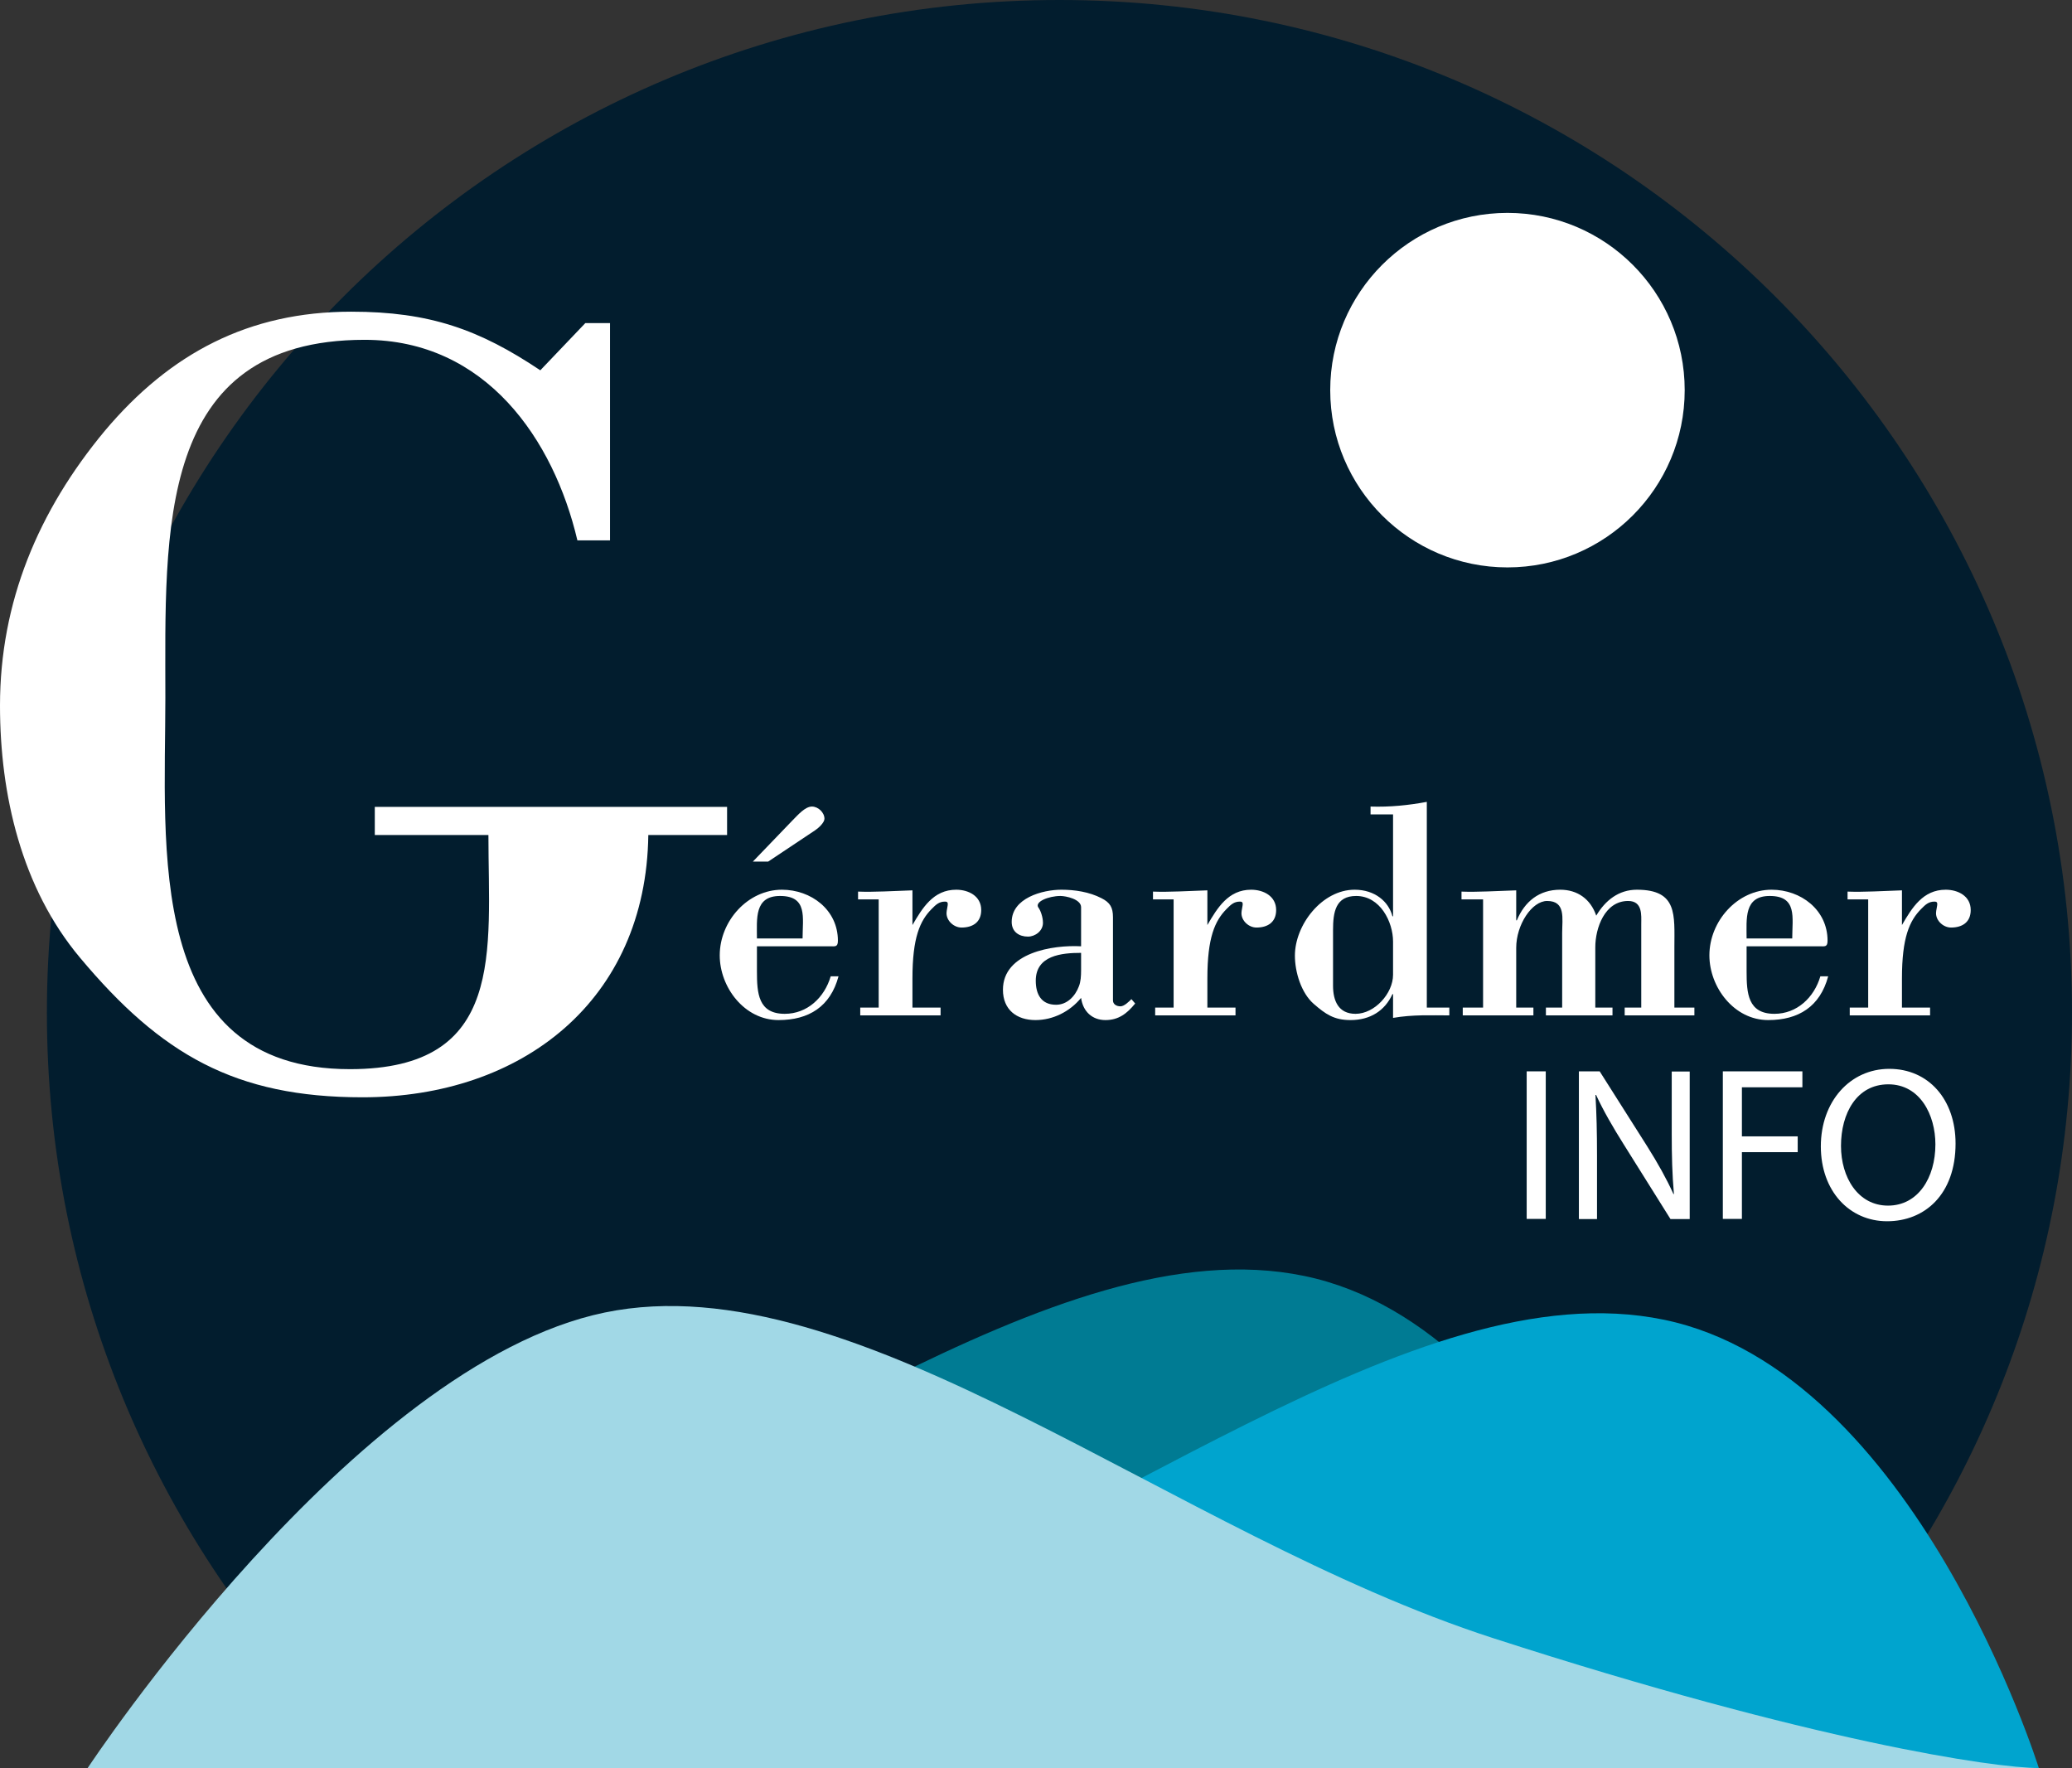 <?xml version="1.0" encoding="UTF-8"?>
<svg id="Calque_2" data-name="Calque 2" xmlns="http://www.w3.org/2000/svg" viewBox="0 0 132.57 113.11">
  <rect x="0" y="0" width="132.57" height="113.11" fill="#333333" stroke="none"/>
  <defs>
    <style>
      .cls-1 {
        fill: #007b93;
      }

      .cls-2 {
        fill: #fff;
      }

      .cls-3 {
        fill: #00a4ce;
      }

      .cls-4 {
        fill: #021d2e;
      }

      .cls-5 {
        fill: #a1d8e6;
      }
    </style>
  </defs>
  <g id="Calque_1-2" data-name="Calque 1">
    <g>
      <path class="cls-4" d="m21.59,109.78c17.78-.19,35.36,3.78,53.16,2.54,8.63-.6,17.24-1.37,25.85-2.19,4.85-.47,10.06-2.19,14.99-1.63,10.54-11.52,16.98-26.87,16.98-43.72C132.57,29.01,103.56,0,67.78,0S3,29.01,3,64.79c0,17.5,6.95,33.36,18.22,45.02.12,0,.24-.03.37-.03Z"/>
      <g>
        <path class="cls-2" d="m98.9,68.54v9.44h-1.22v-9.44h1.22Z"/>
        <path class="cls-2" d="m101.02,77.98v-9.44h1.33l3.03,4.78c.7,1.11,1.25,2.1,1.69,3.07h.03c-.11-1.27-.14-2.42-.14-3.89v-3.95h1.15v9.44h-1.23l-3-4.79c-.66-1.05-1.29-2.13-1.76-3.15h-.04c.07,1.21.1,2.34.1,3.91v4.03h-1.15Z"/>
        <path class="cls-2" d="m110.24,68.54h5.08v1.02h-3.87v3.14h3.57v1.01h-3.57v4.27h-1.22v-9.44Z"/>
        <path class="cls-2" d="m125.12,73.16c0,3.25-1.97,4.97-4.38,4.97s-4.24-1.93-4.24-4.79,1.86-4.96,4.38-4.96,4.24,1.97,4.24,4.78Zm-7.33.15c0,2.02,1.09,3.82,3.01,3.82s3.03-1.78,3.03-3.92c0-1.88-.98-3.84-3.01-3.84s-3.03,1.86-3.03,3.94Z"/>
      </g>
      <path class="cls-1" d="m107.44,110.32s-7.92-25.37-23.99-28.69c-16.07-3.32-36.33,14.22-56.82,20.86-20.5,6.64-7,7.68-9.85,7.68s90.66.14,90.66.14Z"/>
      <path class="cls-3" d="m45.79,107.65c11.78-2.35,22.97-2.84,34.97-1.93,11.48.87,22.4,3.94,33.66,6.07,2.85.54,6.02.71,8.91,1.31,4.48.01,7.12.02,7.12.02,0,0-7.92-25.37-23.99-28.69-16.07-3.32-36.33,14.22-56.82,20.86-4.06,1.31-7.84,2.4-11.32,3.3,2.49-.17,4.98-.45,7.47-.94Z"/>
      <path class="cls-5" d="m5.61,113.11s17.01-25.81,33.08-29.14c16.07-3.33,36.34,14.2,56.84,20.83,20.5,6.63,32.08,8.31,34.92,8.31,2.85,0-124.83,0-124.83,0Z"/>
      <path class="cls-2" d="m85.11,24.96c0,6.26,5.08,11.34,11.34,11.34s11.34-5.08,11.34-11.34-5.08-11.34-11.34-11.34-11.34,5.08-11.34,11.34Z"/>
      <g>
        <path class="cls-2" d="m48.43,60.54v1.6c0,1.4.08,2.72,1.78,2.72,1.44,0,2.54-1.04,2.94-2.4h.5c-.52,1.94-1.9,2.8-3.84,2.8-2.18,0-3.76-2.1-3.76-4.14,0-2.2,1.8-4.2,3.98-4.2,1.86,0,3.58,1.28,3.58,3.26,0,.42-.18.36-.5.36h-4.68Zm.72-5.42h-.98l2.54-2.64c.34-.34.8-.88,1.24-.88.4,0,.8.38.8.78,0,.24-.36.58-.6.74l-3,2Zm2.2,4.92c0-1.34.34-2.72-1.44-2.72-1.66,0-1.48,1.46-1.48,2.72h2.92Z"/>
        <path class="cls-2" d="m58.38,59.18c.64-1.1,1.34-2.26,2.8-2.26.78,0,1.6.4,1.6,1.3,0,.78-.54,1.12-1.26,1.12-.48,0-.96-.42-.96-.92,0-.08.02-.2.04-.3.06-.32.08-.44-.14-.44-.38,0-.58.2-.84.46-.76.76-1.24,1.84-1.24,4.46v1.86h1.8v.5h-5.14v-.5h1.18v-6.92h-1.32v-.5c1.04.04,2.26-.04,3.48-.08v2.22Z"/>
        <path class="cls-2" d="m69.17,58.04c0-.52-.98-.72-1.32-.72-.76,0-1.7.38-1.4.76.12.16.28.58.28.96,0,.52-.5.88-.96.88-.56,0-1.04-.3-1.04-.94,0-1.52,1.96-2.06,3.18-2.06.86,0,1.78.14,2.56.54.56.28.74.6.74,1.22v5.32c0,.26.24.38.48.38s.54-.3.7-.46l.24.28c-.52.64-1.06,1.06-1.9,1.06s-1.44-.54-1.56-1.42c-.72.88-1.8,1.42-2.92,1.42-1.2,0-2.08-.66-2.08-1.94,0-2.38,3.2-2.88,5-2.78v-2.5Zm0,2.92c-1.24,0-2.9.16-2.9,1.78,0,.88.36,1.54,1.3,1.54.7,0,1.22-.54,1.46-1.18.12-.3.14-.66.14-1.04v-1.1Z"/>
        <path class="cls-2" d="m77.25,59.18c.64-1.1,1.34-2.26,2.8-2.26.78,0,1.6.4,1.6,1.3,0,.78-.54,1.12-1.26,1.12-.48,0-.96-.42-.96-.92,0-.08.02-.2.04-.3.06-.32.08-.44-.14-.44-.38,0-.58.2-.84.46-.76.76-1.24,1.84-1.24,4.46v1.86h1.8v.5h-5.14v-.5h1.18v-6.92h-1.32v-.5c1.04.04,2.26-.04,3.48-.08v2.22Z"/>
        <path class="cls-2" d="m89.13,63.6h-.04c-.48,1.06-1.42,1.66-2.68,1.66-1.06,0-1.6-.38-2.36-1.04-.8-.7-1.2-2.04-1.2-3.08,0-1.98,1.74-4.22,3.82-4.22,1.3,0,2.18.76,2.42,1.7h.04v-6.52h-1.44v-.5c1.22.04,2.42-.08,3.6-.3v13.16h1.44v.5c-1.16,0-2.32-.06-3.6.16v-1.52Zm-3.84-.54c0,.96.34,1.8,1.44,1.8,1.22,0,2.4-1.3,2.4-2.5v-2.12c0-1.26-.82-2.92-2.36-2.92-1.32,0-1.48,1.04-1.48,2.18v3.56Z"/>
        <path class="cls-2" d="m97.01,58.88h.04c.5-1.2,1.42-1.96,2.78-1.96,1.1,0,1.94.6,2.3,1.66.58-.98,1.44-1.66,2.6-1.66,2.62,0,2.4,1.62,2.4,3.68v3.86h1.28v.5h-4.46v-.5h1.06v-5.34c0-.56.1-1.48-.84-1.48-1.5,0-2.1,1.74-2.1,2.96v3.86h1.1v.5h-4.26v-.5h1.04v-4.78c0-.92.24-2.04-.96-2.04-.98,0-1.98,1.52-1.98,3v3.82h1.1v.5h-4.52v-.5h1.3v-6.92h-1.38v-.5c1.02.04,2.24-.04,3.5-.08v1.92Z"/>
        <path class="cls-2" d="m111.75,60.54v1.6c0,1.4.08,2.72,1.78,2.72,1.44,0,2.54-1.04,2.94-2.4h.5c-.52,1.94-1.9,2.8-3.84,2.8-2.18,0-3.76-2.1-3.76-4.14,0-2.2,1.8-4.2,3.98-4.2,1.86,0,3.58,1.28,3.58,3.26,0,.42-.18.36-.5.36h-4.68Zm2.92-.5c0-1.34.34-2.72-1.44-2.72-1.66,0-1.48,1.46-1.48,2.72h2.92Z"/>
        <path class="cls-2" d="m121.69,59.18c.64-1.1,1.34-2.26,2.8-2.26.78,0,1.6.4,1.6,1.3,0,.78-.54,1.12-1.26,1.12-.48,0-.96-.42-.96-.92,0-.08.02-.2.04-.3.06-.32.08-.44-.14-.44-.38,0-.58.2-.84.46-.76.76-1.24,1.84-1.24,4.46v1.86h1.8v.5h-5.14v-.5h1.18v-6.92h-1.32v-.5c1.04.04,2.26-.04,3.48-.08v2.22Z"/>
      </g>
      <path class="cls-2" d="m36.94,34.56c-1.51-6.41-5.83-12.82-13.61-12.82-13.39,0-12.75,12.31-12.75,22.9,0,9.5-1.37,23.76,11.81,23.76,10.01,0,8.86-7.56,8.86-14.98h-7.27v-1.8h22.54v1.8h-5.04c-.14,10.58-8.06,16.78-18.29,16.78-8.14,0-12.89-2.74-18.07-8.93C1.37,56.8,0,50.83,0,45.14c0-6.62,2.45-12.46,6.7-17.57,4.18-4.97,9.22-7.63,15.77-7.63,5.04,0,8.21,1.15,12.1,3.75l2.88-3.02h1.58v13.9h-2.09Z"/>
    </g>
  </g>
</svg>